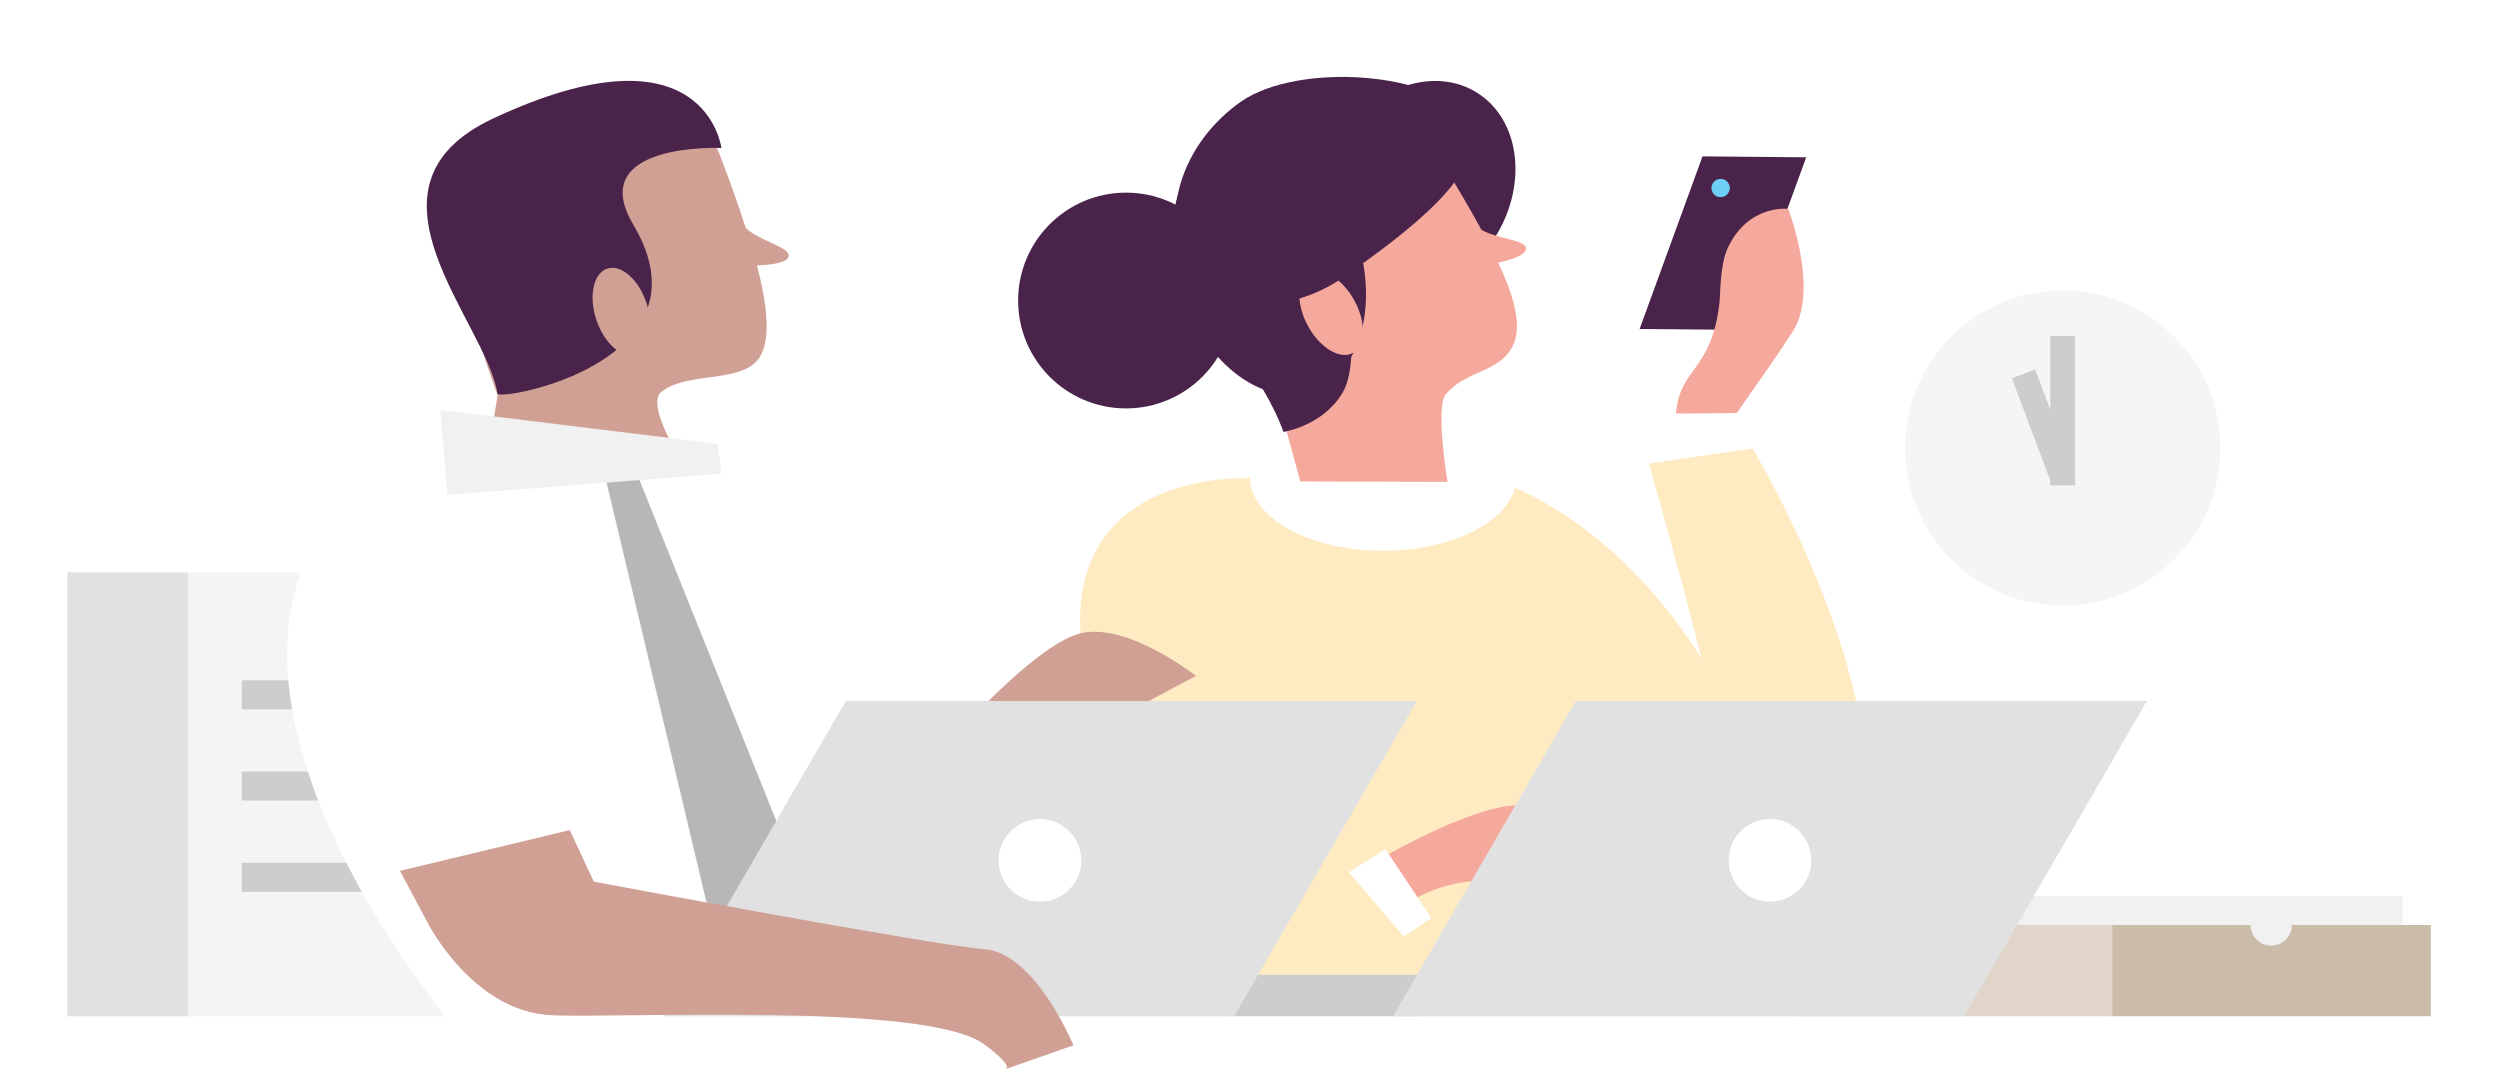 <svg xmlns="http://www.w3.org/2000/svg" viewBox="0 0 602.7 258"><defs><style>.cls-1,.cls-9{fill:#fff;}.cls-17,.cls-2{fill:#4a234b;}.cls-13,.cls-15,.cls-16,.cls-2,.cls-3,.cls-4,.cls-5,.cls-9{fill-rule:evenodd;}.cls-3{fill:#ffebc1;}.cls-14,.cls-4{fill:#d0a094;}.cls-5{fill:#b7b7b7;}.cls-6{fill:#f4f4f4;}.cls-13,.cls-7{fill:#e1e1e1;}.cls-8{fill:#cdcdcd;}.cls-10,.cls-15{fill:#f1f1f1;}.cls-11{fill:#cbbcaa;}.cls-12{fill:#e0d5c8;}.cls-16{fill:#f5a99d;}.cls-18{fill:#6dcff6;}.cls-19{fill:#f5f5f5;}</style></defs><title>Business NEW</title><g id="Base"><rect class="cls-1" width="602.7" height="258"/></g><g id="NEW"><path class="cls-2" d="M356.41,22.29c10.4,6.43,12.44,22,4.56,34.71s-22.69,17.85-33.09,11.42-12.44-22-4.56-34.71S346,15.86,356.41,22.29Z" transform="translate(-0.42)"/><path class="cls-3" d="M390.74,209.39s11.3,27.1,39.08,14.81c49.63-22-6.88-116.1-6.88-116.1l-25,3.66s22.91,80.11,19.21,82C408.09,198.38,390.74,209.39,390.74,209.39Z" transform="translate(-0.42)"/><path class="cls-3" d="M300.58,115.32c-6.13-.09-39.55,1-39.77,34.06-.13,19.8,18.82,60.88,18.82,60.88l7.75-1.77a355.79,355.79,0,0,0,19.93,36.09h48.15l64.75-67.52S386.49,88.83,300.58,115.32Z" transform="translate(-0.42)"/><path class="cls-4" d="M288.75,162.94S272.26,150,261,152.66c-9.81,2.31-26.81,21.07-26.81,21.07l9.22,8.47s9.7-12,26-10.85c9.06.64,3,.29,3,.29Z" transform="translate(-0.42)"/><path class="cls-4" d="M180.2,54.92c-1.85-5.71-4-11.76-6.36-17.86-7.63-20.19-61.46-1.79-63.36,12.7s9.92,45.56,9.92,45.56L117,115.26l45-9s-5.13-9.22-2.26-11.67c6.19-5.27,20.09-1.86,24-8.77,2.48-4.41,1.66-12.28-.83-21.83,3.26-.12,7-.57,7.58-2C191.51,59.66,183.54,58.25,180.2,54.92Z" transform="translate(-0.42)"/><path class="cls-2" d="M120.34,94.86c.32,2,52.47-7.54,32.77-40.67-11.89-20,21.23-18.51,21.23-18.51s-3.83-31-54.88-7.19C84,45,117.59,77.4,120.34,94.86Z" transform="translate(-0.42)"/><path class="cls-4" d="M146.82,64.75c3.34-1.1,7.59,2.64,9.49,8.36s.72,11.24-2.62,12.34-7.6-2.64-9.5-8.35S143.47,65.85,146.82,64.75Z" transform="translate(-0.42)"/><path class="cls-5" d="M145.48,111.4l25.7,108,26.22,3L153.57,113.18Z" transform="translate(-0.42)"/><rect class="cls-6" x="16.28" y="138" width="112" height="107"/><rect class="cls-7" x="16.28" y="138" width="29" height="107"/><rect class="cls-8" x="58.28" y="208" width="30" height="7"/><rect class="cls-8" x="58.28" y="186" width="30" height="7"/><rect class="cls-8" x="58.28" y="164" width="30" height="7"/><path class="cls-9" d="M113.6,252.33l38.93-19-10.15-121.6S121,87.41,88.14,116.18C34.85,162.88,113.6,252.33,113.6,252.33Z" transform="translate(-0.42)"/><rect class="cls-10" x="471.28" y="216" width="108" height="17"/><rect class="cls-11" x="509.04" y="223" width="77" height="22"/><rect class="cls-12" x="432.28" y="223" width="77" height="22"/><rect class="cls-8" x="296.28" y="235" width="46" height="10"/><polygon class="cls-13" points="297.52 245 159.84 245 203.9 169 341.58 169 297.52 245"/><circle class="cls-1" cx="250.71" cy="207.42" r="9.96"/><path class="cls-14" d="M242.9,257.78l-.21.08A.83.83,0,0,0,242.9,257.78Z" transform="translate(-0.42)"/><path class="cls-14" d="M237.73,228.83c-12.35-.94-94.16-16.28-94.16-16.28l-5.8-12.43-40.93,9.82,6.78,12.71s10.71,21,29.38,22.08c15,.9,90.57-3.33,104.64,7,6.34,4.66,5.72,5.78,5.26,6L259.2,252S250.07,229.77,237.73,228.83Z" transform="translate(-0.42)"/><path class="cls-15" d="M174.29,114.2l-66,5.11-1.75-20.5,66.95,8.2Z" transform="translate(-0.42)"/><path class="cls-9" d="M333.87,97.36c17.73,0,32.1,7.93,32.1,17.71s-14.37,17.71-32.1,17.71-32.1-7.93-32.1-17.71S316.14,97.36,333.87,97.36Z" transform="translate(-0.42)"/><path class="cls-16" d="M357.57,55.41c-3-5.52-6.55-11.44-10.18-17.52-11.07-18.54-55.58,7.27-54.9,21.87s17.79,43.1,17.79,43.1l3.62,13.21,35.47.11s-2.89-18-.49-21c5.16-6.28,13.4-5.09,16.5-12.39,1.91-4.51.05-11.32-3.75-19.45,3.07-.69,6.3-1.75,6.65-3.18C368.88,57.83,361.62,57.72,357.57,55.41Z" transform="translate(-0.42)"/><path class="cls-2" d="M309.82,104.12s-2.23-7.1-9.2-16.75,25.51-7.5,25.51-7.5.89,9.84-2,14.72C319.39,102.72,309.82,104.12,309.82,104.12Z" transform="translate(-0.42)"/><path class="cls-2" d="M296.05,33.54c11.57-3.93,25.58,6.49,31.28,23.27s.95,33.59-10.63,37.52-25.58-6.49-31.29-23.27S284.47,37.48,296.05,33.54Z" transform="translate(-0.42)"/><path class="cls-16" d="M316.14,65.94c3.1-1.67,7.95,1.26,10.82,6.56s2.69,10.94-.41,12.61-7.94-1.26-10.82-6.55S313,67.62,316.14,65.94Z" transform="translate(-0.42)"/><path class="cls-2" d="M299.46,24.59c13.9-9.8,47.77-7.22,54.67,4.42s-15.8,27.92-29.7,37.72S293.67,75,286.77,63.4,285.56,34.39,299.46,24.59Z" transform="translate(-0.42)"/><circle class="cls-17" cx="271.46" cy="72.45" r="26.01"/><path class="cls-2" d="M410.86,37.7l25,.22L420.7,79.53l-25-.22Z" transform="translate(-0.42)"/><path class="cls-16" d="M431.51,50.35s7,17.88,1.81,28.34c-1.5,3-14.22,20.88-14.22,20.88s-14.65.2-14.64.09c.94-11.17,8.49-10,10.47-26.46.25-2.06.1-9.36,2-13.37C421.86,49.16,431.51,50.35,431.51,50.35Z" transform="translate(-0.42)"/><circle class="cls-18" cx="414.81" cy="45.33" r="2.21"/><path class="cls-16" d="M390.35,212.61s-11.66-17.4-23.19-18.38c-10.05-.86-32,11.7-32,11.7l6.13,10.92s13-8.4,28.1-2.25c8.42,3.43,2.73,1.2,2.73,1.2Z" transform="translate(-0.42)"/><polygon class="cls-9" points="325.15 210.26 334.01 204.73 345.07 221.33 338.43 225.76 325.15 210.26"/><polygon class="cls-13" points="473.52 245 335.84 245 379.9 169 517.58 169 473.52 245"/><circle class="cls-1" cx="426.71" cy="207.42" r="9.96"/><circle class="cls-10" cx="547.54" cy="222.99" r="4.98"/><circle class="cls-19" cx="497.28" cy="108" r="38"/><rect class="cls-8" x="494.28" y="81" width="6" height="36"/><rect class="cls-8" x="490.12" y="89.28" width="6" height="27.64" transform="translate(-5.2 179.89) rotate(-20.58)"/></g></svg>
